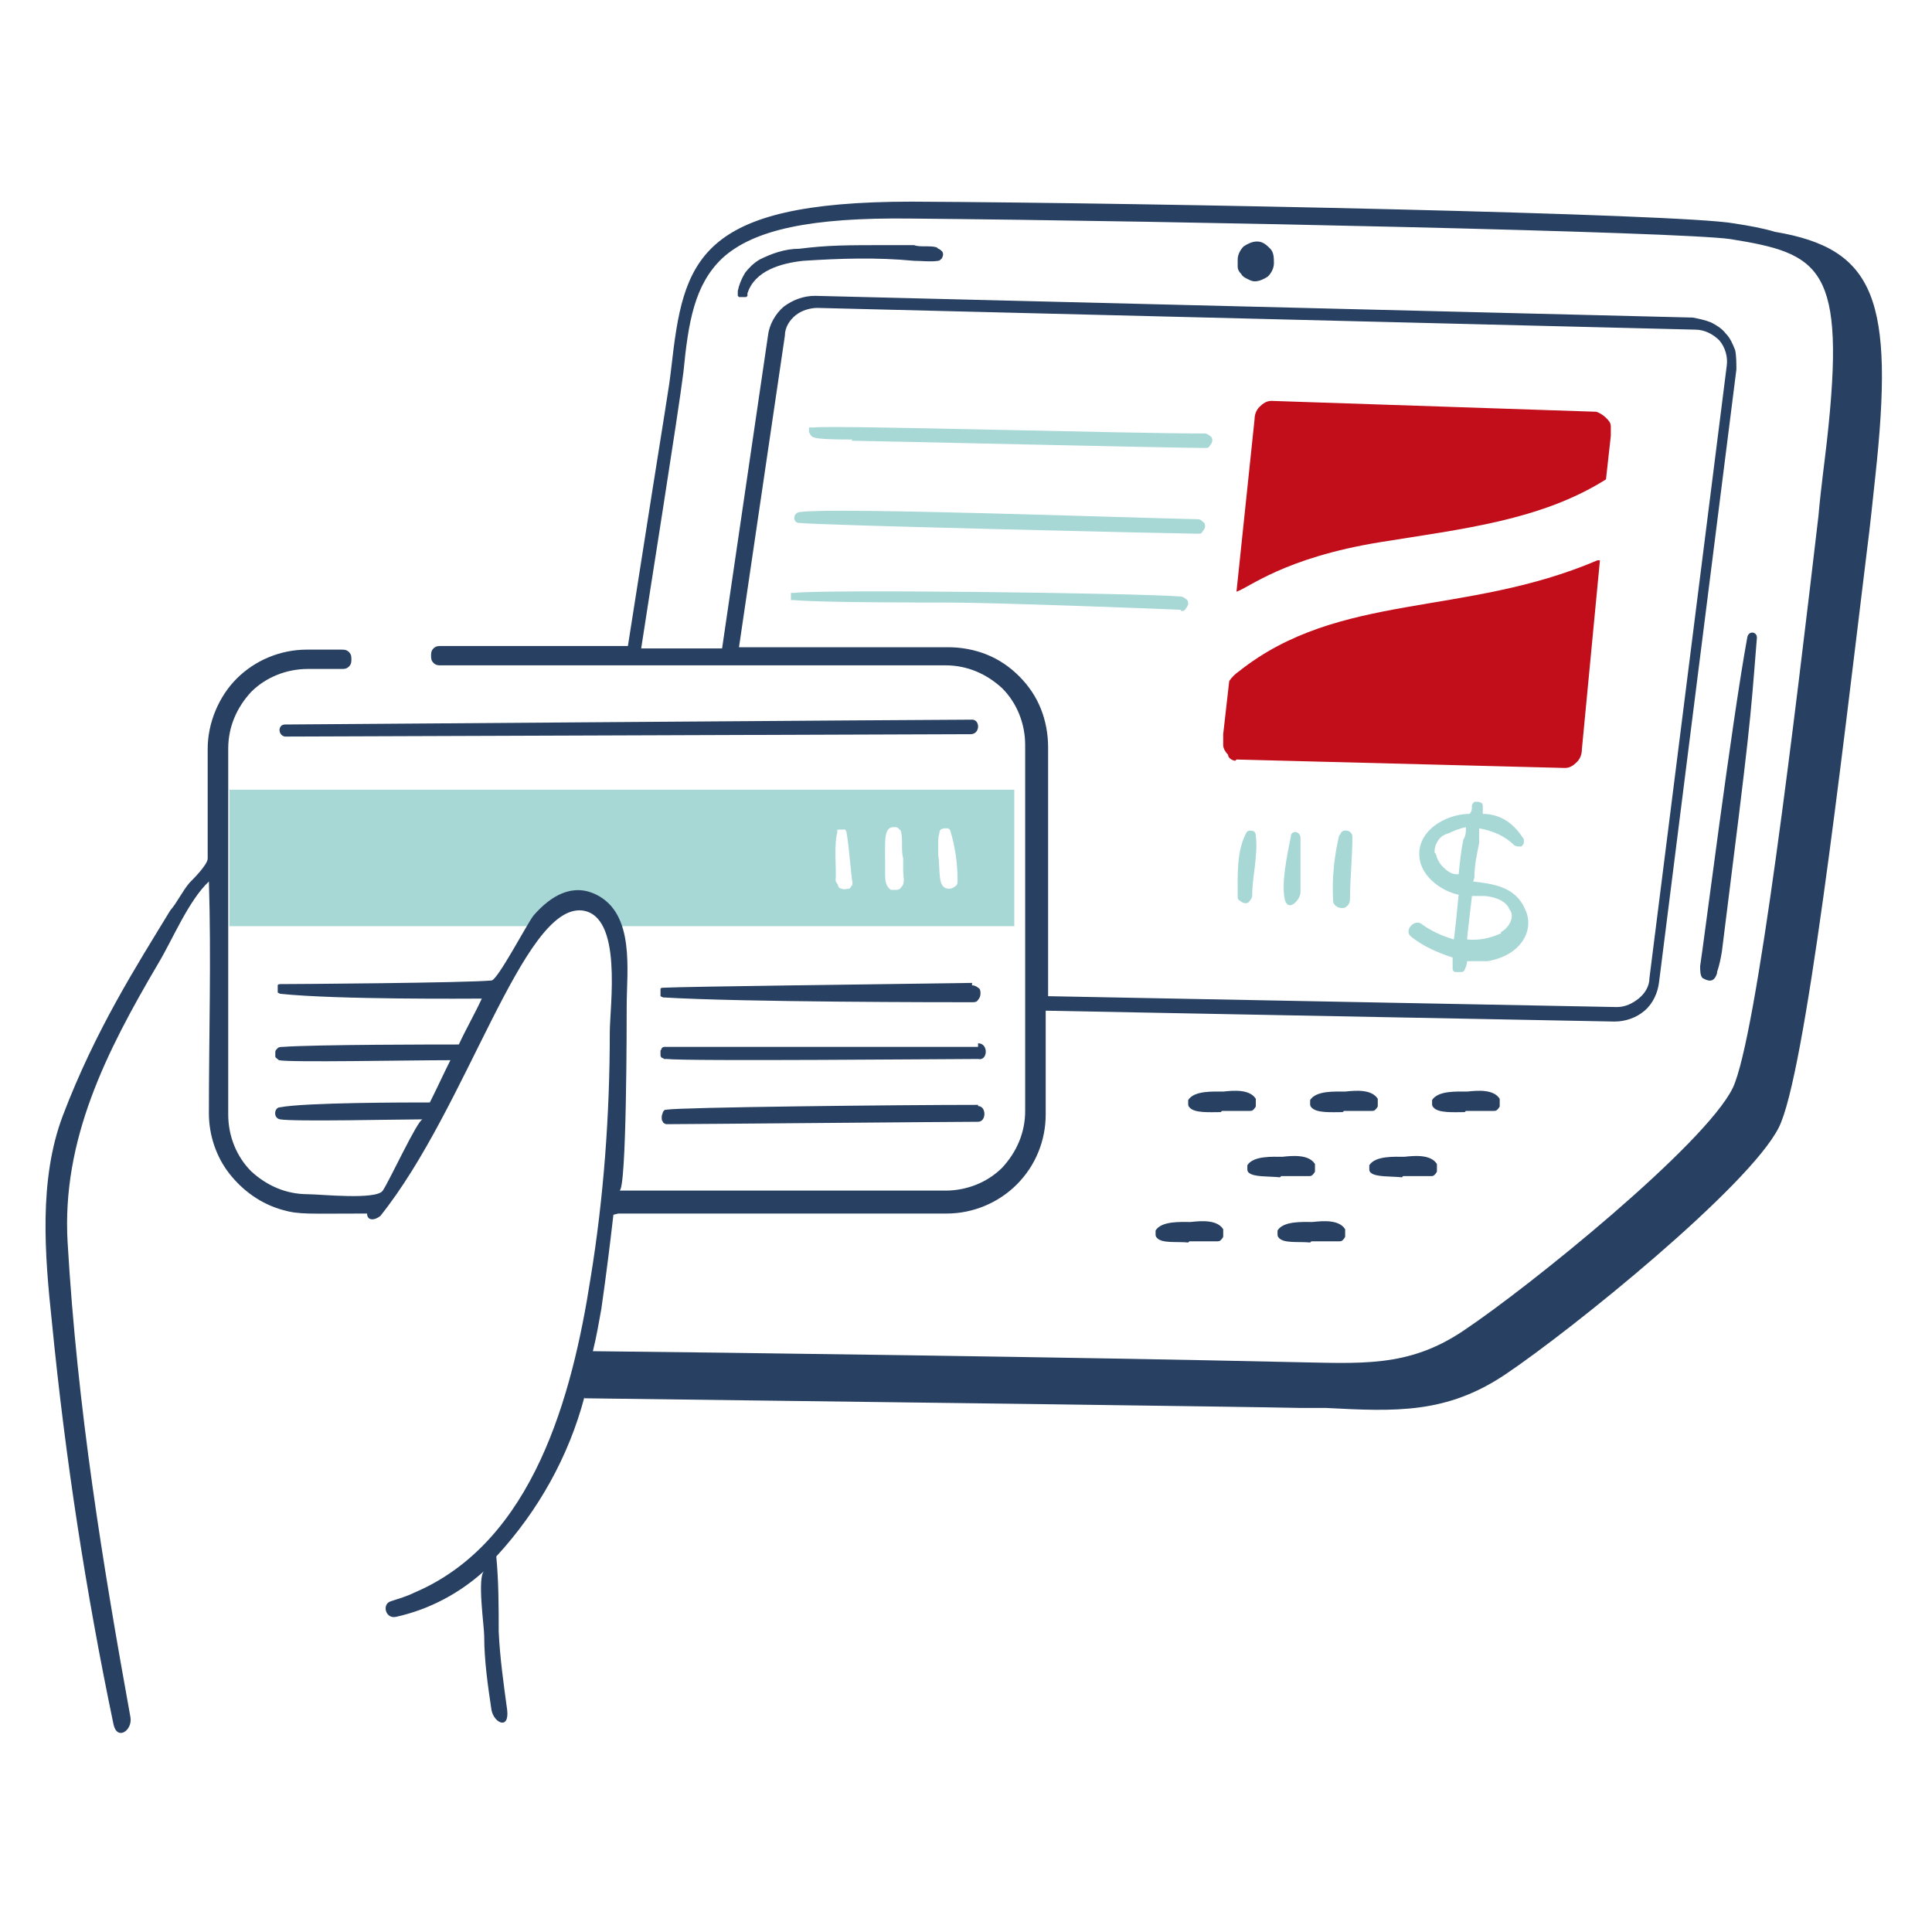 <?xml version="1.0" encoding="UTF-8"?>
<svg id="Livello_1" xmlns="http://www.w3.org/2000/svg" version="1.1" viewBox="0 0 160 160">
  <!-- Generator: Adobe Illustrator 29.0.0, SVG Export Plug-In . SVG Version: 2.1.0 Build 186)  -->
  <defs>
    <style>
      .st0 {
        fill: #c20e1a;
      }

      .st1 {
        fill: #284062;
      }

      .st2 {
        fill: #a7d8d6;
      }
    </style>
  </defs>
  <path class="st0" d="M114.3,44.9c6.8-1.1,13.3-1.8,18.7-5.2h0l.4-3.6c0-.3,0-.6,0-.8,0-.3-.2-.5-.4-.7-.2-.2-.5-.4-.8-.5l-26.9-.9c-.4,0-.7.2-1,.5-.3.3-.4.7-.4,1l-1.5,14.3c1-.3,3.9-2.8,11.9-4.1Z"/>
  <path class="st0" d="M102.4,62.9l27.2.7c.4,0,.7-.2,1-.5.3-.3.4-.7.4-1l1.5-15.7h-.2c-11,4.7-21.4,2.6-29.7,9.2-.3.2-.6.5-.8.8l-.5,4.4c0,.3,0,.6,0,.9,0,.3.2.6.4.8,0,.3.4.5.6.5Z"/>
  <path class="st1" d="M104.1,20c-.4,0-.8.2-1.1.4-.3.3-.5.7-.5,1.1,0,.2,0,.4,0,.6,0,.2.1.4.3.6.1.2.3.3.5.4.2.1.4.2.6.2.4,0,.8-.2,1.1-.4.3-.3.5-.7.5-1.1,0-.4,0-.9-.3-1.2-.3-.3-.6-.6-1.1-.6Z"/>
  <path class="st2" d="M84,76.7v-11.3H19v11.3h24.8c.3-.4.6-.8.9-1.1,2.5-2.6,5.7-1.7,6.5,1.1h32.7ZM69.3,68.9c0,0,0-.2.1-.2,0,0,.2,0,.3,0s.2,0,.3,0c0,0,.1.2.1.2.2,1,.4,3.8.5,4.2,0,.1,0,.2-.1.3,0,0-.1.2-.2.2-.2,0-.4.1-.6,0-.1,0-.3-.1-.3-.3,0-.1-.2-.2-.2-.4.1-1-.2-2.9.2-4.2h0ZM74.1,68.5c.1,0,.2,0,.3.1,0,0,.1.1.2.2.2.7,0,1.6.2,2.3,0,.4,0,.7,0,1.1s.2,1-.2,1.3c0,.1-.2.2-.4.2s-.3,0-.4,0c-.5-.3-.5-.9-.5-1.4s0-.7,0-1.1c0-1.6-.1-2.7.7-2.7h0ZM77.8,69c0-.1,0-.2.1-.3,0,0,.2-.1.3-.1.1,0,.2,0,.3,0,0,0,.2.1.2.2.4,1.3.6,2.7.6,4.1,0,.2,0,.4-.2.5-.1.1-.3.2-.5.2-1,0-.7-1.4-.9-2.8,0-.3,0-.7,0-1,0-.3,0-.7.2-1h0Z"/>
  <path class="st1" d="M80.5,81.4c-6.7.1-23.7.3-25.6.4,0,0-.2,0-.2.1s0,.2,0,.3,0,.2,0,.3c0,0,.2.1.2.1,6.5.4,23.6.4,25.6.4.2,0,.4,0,.5-.2.1-.1.2-.3.2-.5s0-.4-.2-.5c-.1-.1-.3-.2-.5-.2Z"/>
  <path class="st1" d="M81,86.7c-3.3,0-24.8,0-25.8,0,0,0-.1,0-.2,0,0,0-.1,0-.2.1,0,0,0,.1-.1.2,0,0,0,.1,0,.2s0,.1,0,.2c0,0,0,.1.1.2,0,0,.1,0,.2.1,0,0,.1,0,.2,0,1.7.2,23.9,0,25.8,0,.8.2.9-1.3,0-1.3Z"/>
  <path class="st1" d="M81,91.5c-6.7,0-24.8.2-25.8.4-.1,0-.2,0-.3.2,0,.1-.1.2-.1.4s0,.3.1.4c0,.1.2.2.3.2,1.7,0,23.9-.2,25.8-.2.7,0,.7-1.3,0-1.3Z"/>
  <path class="st1" d="M23.6,60c-.6,0-.6.9,0,1,1.1,0,56.7-.2,56.8-.2.8,0,.8-1.3,0-1.2-2.7,0-56.7.4-56.8.4Z"/>
  <path class="st1" d="M48.4,115.8c24.3.3,54.8.7,59.3.8.7,0,1.5,0,2.1,0,5.8.3,10,.5,14.9-2.8,5.5-3.7,20.1-15.5,22.6-20.4,2.2-4.3,5.2-30.5,7.3-47.7.3-2.3.5-4.4.7-6.2,1.6-14.7,0-18.9-8.3-20.3-1-.3-2.1-.5-3.4-.7-4.4-.8-47.8-1.7-68.1-1.8-17.8,0-18.9,4.9-19.9,13.7-.3,2.5,0,.1-3.6,23.1h-15.5c-.2,0-.4,0-.6.2s-.2.4-.2.6,0,.4.2.6.4.2.6.2h41.8c1.8,0,3.4.7,4.7,1.9,1.2,1.2,1.9,2.9,1.9,4.7v30.3c0,1.8-.7,3.4-1.9,4.7-1.2,1.2-2.9,1.9-4.7,1.9h-27c.6,0,.6-14,.6-15.3,0-2.9.7-7.6-2.5-9.2-2-1-3.8.1-5.2,1.7-.5.6-3,5.4-3.5,5.4-2.1.2-16.4.3-17.5.3,0,0-.2,0-.2.1,0,0,0,.2,0,.3s0,.2,0,.3c0,0,.2.1.2.1,4.7.5,15.9.4,16.7.4-.6,1.3-1.3,2.5-1.9,3.8-1.6,0-11.9,0-14.6.2-.1,0-.3,0-.4.1s-.2.2-.2.3c0,.1,0,.3,0,.4,0,.1.2.2.3.3.8.2,10.9,0,14.2,0-.6,1.2-1.1,2.3-1.7,3.5-1.9,0-10.3,0-12.4.4-.5,0-.6.9,0,1,1.1.2,10,0,11.8,0-.4,0-2.8,5.2-3.3,5.9-.5.8-5.2.3-6.2.3-1.8,0-3.4-.7-4.7-1.9-1.2-1.2-1.9-2.9-1.9-4.7v-30.3c0-1.8.7-3.4,1.9-4.7,1.2-1.2,2.9-1.9,4.7-1.9h2.8c.2,0,.4,0,.6-.2.2-.2.2-.4.2-.6s0-.4-.2-.6c-.2-.2-.4-.2-.6-.2h-2.9c-2.2,0-4.3.9-5.8,2.4s-2.4,3.7-2.4,5.8v9.1c0,.5-1.2,1.7-1.5,2-.6.7-1,1.6-1.6,2.3-2.8,4.6-6.2,9.9-8.9,17-2,5.3-1.5,11.5-.9,17.1,1.1,11.2,2.8,22.3,5.1,33.3.3,1.4,1.6.5,1.4-.6-2.3-12.7-4.4-25.6-5.2-39.3-.5-8.5,3.2-15.8,7.5-23.1,1.2-2,2.5-5.2,4.2-6.8.2,6.3,0,12.8,0,19.2,0,1.8.6,3.6,1.7,5,1.1,1.4,2.6,2.5,4.4,3,1.4.4,2.1.3,7,.3,0,.6.6.6,1.1.2,7.2-9,11.8-25.8,16.7-25.3,3.4.4,2.3,7.9,2.3,10.1,0,6.8-.5,13.7-1.6,20.4-1.5,9.6-4.7,21.8-14.6,26-.6.3-1.3.5-1.9.7-.8.2-.5,1.5.4,1.3,2.7-.6,5.2-1.9,7.3-3.8-.6.5,0,4.6,0,5.4,0,2,.3,4.1.6,6.1.2,1.1,1.5,1.7,1.3,0-.3-2.2-.6-4.3-.7-6.5,0-2,0-4.1-.2-6.2,3.5-3.8,6-8.3,7.3-13.2ZM78.5,53.6h-17.3l3.8-25.8c0-.7.4-1.3.9-1.7.5-.4,1.2-.6,1.8-.6l72.7,1.8c.8,0,1.5.4,2,.9.5.6.7,1.4.6,2.1l-6.4,50.7c0,.7-.4,1.3-.9,1.7-.5.4-1.1.7-1.8.7l-47.1-.9v-20.6c0-1.1-.2-2.2-.6-3.2-.4-1-1-1.9-1.8-2.7-.8-.8-1.7-1.4-2.7-1.8-1-.4-2.1-.6-3.2-.6h0ZM51.2,100.5h27.2c2.2,0,4.3-.9,5.8-2.4,1.6-1.6,2.4-3.7,2.4-5.8v-8.6l47.1.9c.9,0,1.8-.3,2.5-.9.7-.6,1.1-1.5,1.2-2.4l6.4-50.7c0-.5,0-1.1-.1-1.6-.2-.5-.4-1-.8-1.4-.3-.4-.8-.7-1.2-.9-.5-.2-1-.3-1.5-.4l-72.7-1.8c-.9,0-1.8.3-2.6.9-.7.6-1.2,1.5-1.3,2.4l-3.8,25.9h-6.7c.4-2.7,3.1-19.6,3.5-22.9.4-4.1.9-7.2,3.2-9.4,2.6-2.4,7.4-3.4,15.6-3.3,22.5.2,63.8,1.1,67.9,1.7,7.5,1.2,9.6,2.3,8,16.7-.2,1.8-.5,3.9-.7,6.2-1.9,16.2-5.1,43.2-7.1,47.4-2.3,4.7-16.9,16.5-22.3,20.1-4.6,3.1-8.5,2.7-14.3,2.6-17.5-.4-47.7-.8-57.8-.9.3-1.2.5-2.4.7-3.5.4-2.8.7-5.2,1-7.8Z"/>
  <path class="st2" d="M122.1,72.7c0-1,.2-1.9.4-2.9,0-.4,0-.8,0-1.2,1.1.2,2.1.6,2.9,1.4,0,0,.2.1.3.1.1,0,.2,0,.3,0,0,0,.2-.2.2-.3,0-.1,0-.2,0-.3-.4-.6-.8-1.1-1.4-1.5-.6-.4-1.3-.6-2-.6v-.6c0-.1,0-.2-.1-.3,0,0-.2-.1-.3-.1-.1,0-.2,0-.3,0,0,0-.2.2-.2.3,0,.3,0,.5-.2.7-2,0-4.6,1.5-4.1,3.9.3,1.4,1.8,2.5,3.2,2.8-.4,4.1-.4,3.6-.4,3.7-1-.3-1.9-.7-2.7-1.3-.6-.4-1.5.6-.8,1.1,1,.8,2.2,1.3,3.4,1.7,0,.3,0,.7,0,1,0,0,.1.2.2.2,0,0,.2,0,.3,0s.2,0,.3,0c0,0,.2-.1.2-.2.1-.2.2-.5.2-.7.6,0,1.2,0,1.7,0,2.9-.5,3.9-2.7,3.1-4.3-.8-1.9-2.7-2.1-4.3-2.3ZM118.8,70.6c0-.4.1-.7.3-1,.2-.3.5-.5.9-.6.4-.2.9-.4,1.4-.5,0,.4,0,.7-.2,1-.2.9-.3,1.9-.4,2.9,0,0-.1,0-.1,0,0,0,0,0-.1,0-.4,0-.8-.3-1.1-.6-.3-.3-.5-.7-.6-1.1ZM124.3,77.3c-.9.4-1.8.6-2.8.5,0-.3.4-3.5.4-3.6.3,0,.6,0,.9,0,.7,0,1.9.3,2.2,1.1.5.6,0,1.5-.7,1.9h0Z"/>
  <path class="st2" d="M103.2,69c-.8,1.5-.7,3.5-.7,5.2,0,.2,0,.3.2.4.1.1.3.2.4.2s.3,0,.4-.2c.1-.1.2-.3.2-.4,0-1.6.5-3.4.3-5,0,0,0-.2-.1-.3,0,0-.1-.1-.2-.1,0,0-.2,0-.3,0,0,0-.2.1-.2.2Z"/>
  <path class="st2" d="M107.4,68.9c-.2,0-.5,0-.5.4-.3,1.5-.8,3.8-.5,5.2.3,1.1,1.3,0,1.3-.6,0-1.5,0-2.9,0-4.5,0-.3-.2-.5-.5-.5Z"/>
  <path class="st2" d="M110.9,69.2c-.4,1.7-.6,3.5-.5,5.3,0,.2,0,.3.2.5.1.1.3.2.5.2s.3,0,.5-.2c.1-.1.2-.3.2-.5,0-1.7.2-3.5.2-5.2,0-.6-.9-.7-1-.2Z"/>
  <path class="st2" d="M70.5,36.5c1,0,26.9.6,29.3.6.2,0,.3,0,.4-.2.1-.1.2-.3.2-.4s0-.3-.2-.4c-.1-.1-.3-.2-.4-.2-6.8,0-30.6-.7-32.4-.5,0,0-.1,0-.2,0,0,0-.1,0-.2,0,0,0,0,0,0,.2,0,0,0,.1,0,.2.3.4-.2.6,3.6.6Z"/>
  <path class="st2" d="M66.1,43.3c1.4.2,31.9.9,33.1.9.2,0,.3,0,.4-.2.1-.1.2-.3.2-.4s0-.3-.2-.4c-.1-.1-.2-.2-.4-.2-5.1-.1-30.1-1-32.9-.6-.6,0-.7.8-.2.9Z"/>
  <path class="st2" d="M97.8,50.6c.2,0,.3,0,.4-.2.1-.1.2-.3.2-.4s0-.3-.2-.4c-.1-.1-.3-.2-.4-.2-4.1-.3-29.7-.6-32-.3,0,0-.1,0-.2,0,0,0-.1,0-.1,0,0,0,0,0,0,.1,0,0,0,.1,0,.2s0,.1,0,.2c0,0,0,0,0,.1,0,0,0,0,.1,0,0,0,.1,0,.2,0,2.1.2,10.5.2,12.5.2,4.2,0,17.2.5,19.5.6Z"/>
  <path class="st1" d="M121.4,92c.8,0,1.5,0,2.3,0,.1,0,.2,0,.3-.1,0,0,.2-.2.2-.3,0-.1,0-.2,0-.3,0-.1,0-.2,0-.3-.5-.8-1.8-.7-2.7-.6-.8,0-2.4-.1-2.9.7,0,.1,0,.2,0,.3,0,.1,0,.2.1.3.4.5,1.7.4,2.6.4Z"/>
  <path class="st1" d="M111.3,92c.8,0,1.5,0,2.3,0,.1,0,.2,0,.3-.1,0,0,.2-.2.2-.3,0-.1,0-.2,0-.3s0-.2,0-.3c-.5-.8-1.8-.7-2.7-.6-.8,0-2.4-.1-2.9.7,0,.1,0,.2,0,.3,0,.1,0,.2.1.3.4.5,1.7.4,2.6.4Z"/>
  <path class="st1" d="M101.2,92c.8,0,1.5,0,2.3,0,.1,0,.2,0,.3-.1,0,0,.2-.2.2-.3,0-.1,0-.2,0-.3,0-.1,0-.2,0-.3-.5-.8-1.8-.7-2.7-.6-.8,0-2.4-.1-2.9.7,0,.1,0,.2,0,.3,0,.1,0,.2.1.3.4.5,1.7.4,2.6.4Z"/>
  <path class="st1" d="M116.2,97.4c.8,0,1.5,0,2.3,0,.1,0,.2,0,.3-.1,0,0,.2-.2.2-.3,0-.1,0-.2,0-.3,0-.1,0-.2,0-.3-.5-.8-1.8-.7-2.7-.6-.8,0-2.4-.1-2.9.7,0,.1,0,.2,0,.3,0,.1,0,.2.1.3.4.4,1.7.3,2.6.4Z"/>
  <path class="st1" d="M106.1,97.4c.8,0,1.5,0,2.3,0,.1,0,.2,0,.3-.1,0,0,.2-.2.2-.3,0-.1,0-.2,0-.3,0-.1,0-.2,0-.3-.5-.8-1.8-.7-2.7-.6-.8,0-2.4-.1-2.9.7,0,.1,0,.2,0,.3,0,.1,0,.2.1.3.4.4,1.7.3,2.6.4Z"/>
  <path class="st1" d="M108.6,102.8c.8,0,1.5,0,2.3,0,.1,0,.2,0,.3-.1,0,0,.2-.2.2-.3,0-.1,0-.2,0-.3s0-.2,0-.3c-.5-.8-1.8-.7-2.7-.6-.8,0-2.4-.1-2.9.7,0,.1,0,.2,0,.3,0,.1,0,.2.1.3.4.5,1.7.3,2.6.4Z"/>
  <path class="st1" d="M98.5,102.8c.8,0,1.5,0,2.3,0,.1,0,.2,0,.3-.1,0,0,.2-.2.2-.3,0-.1,0-.2,0-.3,0-.1,0-.2,0-.3-.5-.8-1.8-.7-2.7-.6-.8,0-2.4-.1-2.9.7,0,.1,0,.2,0,.3,0,.1,0,.2.1.3.4.5,1.7.3,2.6.4Z"/>
  <path class="st1" d="M77.6,20.5c-.5-.2-1.4,0-1.9-.2-.6,0-1.3,0-1.9,0-3.8,0-5.2,0-7.6.3-1.2,0-2.3.4-3.3.9-.5.3-.9.7-1.2,1.1-.3.5-.5,1-.6,1.5,0,0,0,.1,0,.2,0,0,0,.1,0,.2,0,0,0,0,.1.1,0,0,0,0,.2,0,0,0,.1,0,.2,0,0,0,.1,0,.2,0,0,0,0,0,.1-.1,0,0,0,0,0-.2.6-1.9,2.8-2.5,4.6-2.7,3.1-.2,6.1-.3,9.2,0,.7,0,1.3.1,2,0,.1,0,.2-.1.3-.2,0,0,.1-.2.1-.3,0-.1,0-.2-.1-.3,0,0-.2-.2-.3-.2Z"/>
  <path class="st1" d="M142.2,80.5c.2-.6.3-1.1.4-1.7,2.4-19.1,2.3-18.5,2.9-26,0-.5-.7-.6-.8,0-1.3,7.1-3.6,25.3-3.9,27.2,0,.4,0,.8.2,1,.7.4,1,.2,1.2-.4Z"/>
</svg>